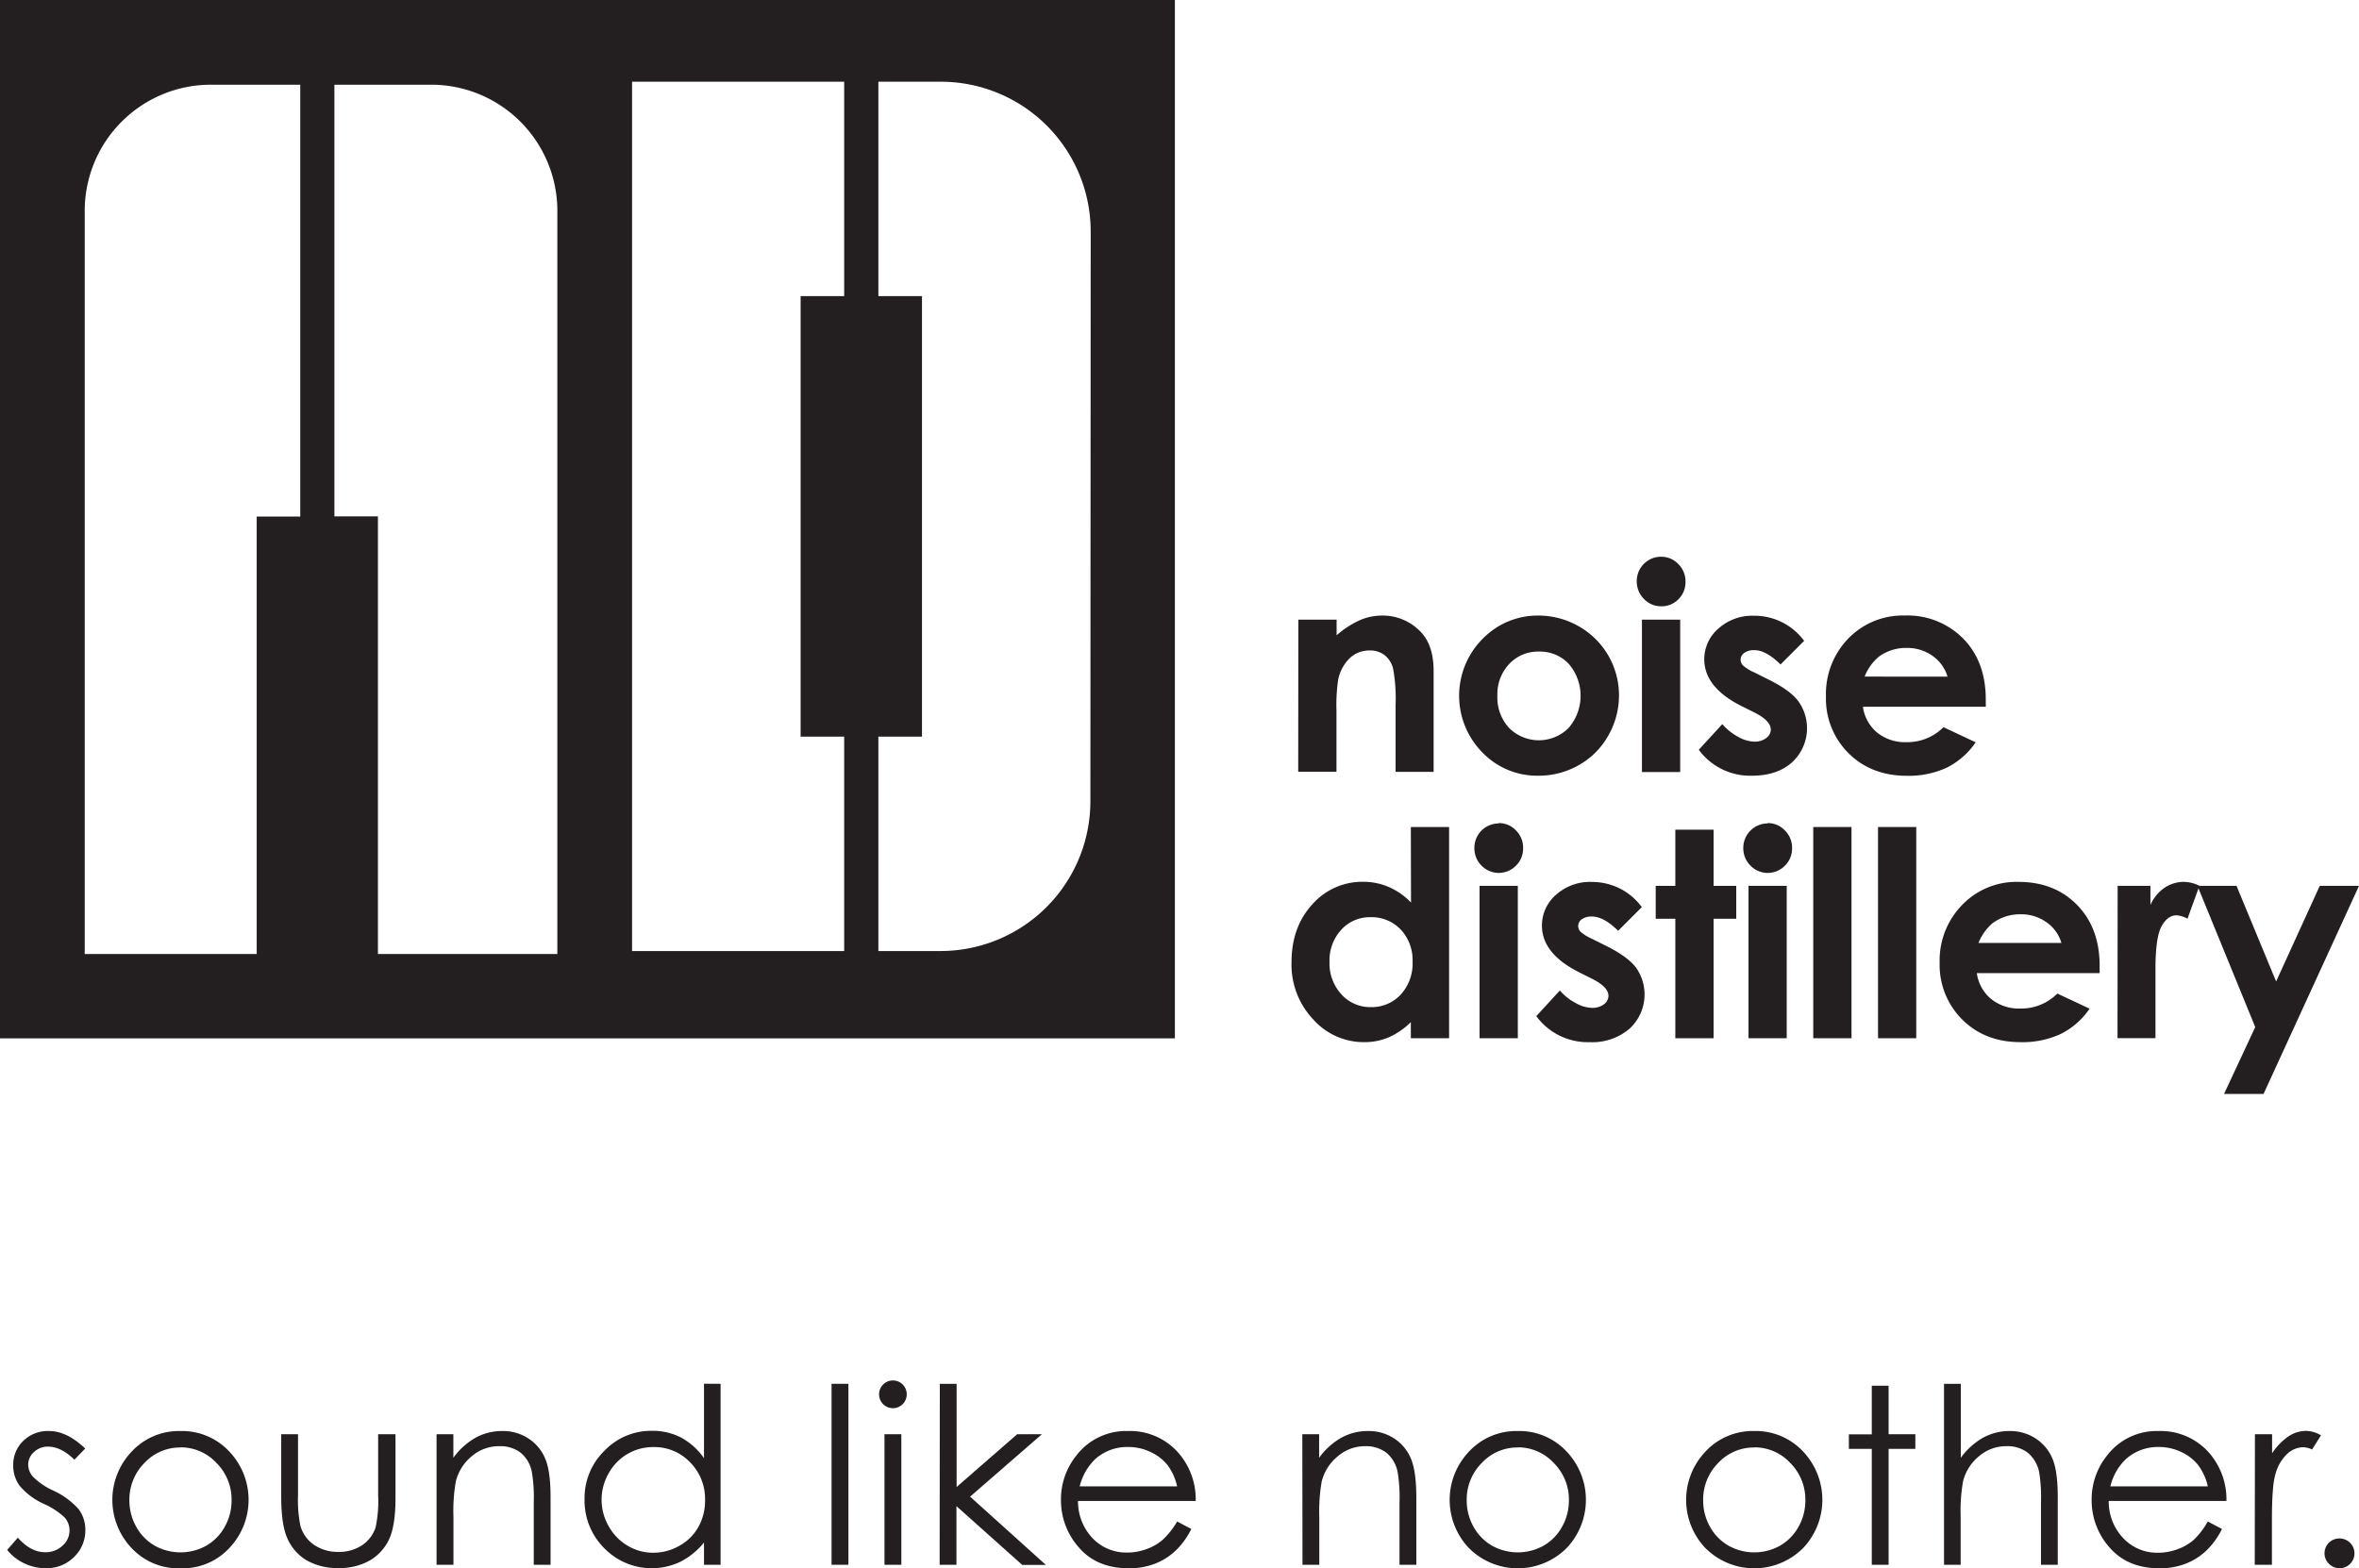 <svg id="Layer_1" data-name="Layer 1" xmlns="http://www.w3.org/2000/svg" viewBox="0 0 529.07 351.77"><defs><style>.cls-1{fill:#231f20;}</style></defs><title>noisedistillery-logowordmark+slogan-inverse-black</title><path class="cls-1" d="M291.19,139h8.58v3.51a21,21,0,0,1,5.29-3.43,12.77,12.77,0,0,1,4.84-1,11.76,11.76,0,0,1,8.63,3.55q3,3,3,8.93v22.58H313v-15a37.53,37.53,0,0,0-.55-8.12,5.52,5.52,0,0,0-1.91-3.06,5.36,5.36,0,0,0-3.37-1.05,6.35,6.35,0,0,0-4.47,1.74,9.31,9.31,0,0,0-2.58,4.82,38.64,38.64,0,0,0-.38,6.93v13.71h-8.58Z"/><path class="cls-1" d="M345,138.08a18.18,18.18,0,0,1,9.1,2.42,17.77,17.77,0,0,1,9,15.52,18,18,0,0,1-2.41,9,17.25,17.25,0,0,1-6.55,6.58A18.08,18.08,0,0,1,345,174a17,17,0,0,1-12.55-5.23,18.11,18.11,0,0,1,.68-26.06A17.14,17.14,0,0,1,345,138.08Zm.14,8.08a8.83,8.83,0,0,0-6.66,2.78,9.86,9.86,0,0,0-2.65,7.11,10.05,10.05,0,0,0,2.62,7.23,9.43,9.43,0,0,0,13.36,0,11,11,0,0,0,.05-14.34A8.86,8.86,0,0,0,345.1,146.16Z"/><path class="cls-1" d="M372.54,124.89a5.22,5.22,0,0,1,3.86,1.63,5.42,5.42,0,0,1,1.62,4,5.34,5.34,0,0,1-1.6,3.91A5.19,5.19,0,0,1,372.6,136a5.25,5.25,0,0,1-3.9-1.65,5.5,5.5,0,0,1-1.61-4,5.45,5.45,0,0,1,5.45-5.47ZM368.25,139h8.58v34.18h-8.58Z"/><path class="cls-1" d="M404.64,143.74l-5.31,5.31c-2.16-2.14-4.11-3.21-5.87-3.21a3.71,3.71,0,0,0-2.27.62,1.84,1.84,0,0,0-.81,1.52,1.89,1.89,0,0,0,.51,1.27,9.61,9.61,0,0,0,2.57,1.59l3.14,1.57c3.31,1.63,5.58,3.3,6.81,5A10.4,10.4,0,0,1,401.92,171q-3.35,3-9,3A14.26,14.26,0,0,1,381,168.18l5.28-5.75a12.32,12.32,0,0,0,3.54,2.85,7.84,7.84,0,0,0,3.6,1.08,4.27,4.27,0,0,0,2.73-.82,2.35,2.35,0,0,0,1-1.88q0-2-3.73-3.87l-2.9-1.44q-8.28-4.18-8.29-10.46A9.06,9.06,0,0,1,385.4,141a11.33,11.33,0,0,1,8-2.88,13.85,13.85,0,0,1,11.25,5.66Z"/><path class="cls-1" d="M445.37,158.54H417.81a9.15,9.15,0,0,0,3.19,5.79,10,10,0,0,0,6.61,2.15,11.46,11.46,0,0,0,8.27-3.36l7.22,3.39a17.09,17.09,0,0,1-6.47,5.68,20.3,20.3,0,0,1-8.95,1.83q-8,0-13.1-5.07a17.24,17.24,0,0,1-5.06-12.71,17.87,17.87,0,0,1,5-13,17,17,0,0,1,12.64-5.17,17.6,17.6,0,0,1,13.14,5.17q5.06,5.17,5.06,13.65Zm-8.58-6.76a8.71,8.71,0,0,0-3.35-4.65,9.77,9.77,0,0,0-5.81-1.79,10.25,10.25,0,0,0-6.29,2,11.17,11.17,0,0,0-3.15,4.43Z"/><path class="cls-1" d="M316.42,185.51H325v47.38h-8.58v-3.61a16.75,16.75,0,0,1-5,3.43,14,14,0,0,1-5.48,1.06,15.19,15.19,0,0,1-11.45-5.14,17.87,17.87,0,0,1-4.83-12.77q0-7.92,4.67-13a14.87,14.87,0,0,1,11.36-5.06,14.34,14.34,0,0,1,5.77,1.16,15.6,15.6,0,0,1,5,3.49Zm-9,20.23a8.64,8.64,0,0,0-6.61,2.82,10.13,10.13,0,0,0-2.63,7.21,10.23,10.23,0,0,0,2.68,7.29,8.68,8.68,0,0,0,6.59,2.85,8.83,8.83,0,0,0,6.7-2.81,10.28,10.28,0,0,0,2.66-7.36,10,10,0,0,0-2.66-7.23A9,9,0,0,0,307.41,205.74Z"/><path class="cls-1" d="M336.12,184.63a5.26,5.26,0,0,1,3.87,1.64,5.45,5.45,0,0,1,1.61,4,5.36,5.36,0,0,1-1.6,3.91,5.39,5.39,0,0,1-7.72,0,5.47,5.47,0,0,1-1.61-4,5.46,5.46,0,0,1,5.45-5.47Zm-4.29,14.08h8.58v34.18h-8.58Z"/><path class="cls-1" d="M368.22,203.48l-5.31,5.31c-2.16-2.14-4.12-3.2-5.88-3.2a3.7,3.7,0,0,0-2.26.61,1.87,1.87,0,0,0-.82,1.53,1.92,1.92,0,0,0,.52,1.27,10,10,0,0,0,2.56,1.58l3.14,1.57c3.31,1.64,5.59,3.3,6.82,5a10.42,10.42,0,0,1-1.49,13.57,12.82,12.82,0,0,1-9,3.05,14.27,14.27,0,0,1-11.94-5.84l5.28-5.75A12.11,12.11,0,0,0,353.4,225a7.88,7.88,0,0,0,3.6,1.08,4.35,4.35,0,0,0,2.74-.81,2.38,2.38,0,0,0,1-1.89q0-2-3.74-3.86l-2.89-1.45q-8.29-4.18-8.29-10.46A9.1,9.1,0,0,1,349,200.7a11.39,11.39,0,0,1,8-2.87,14,14,0,0,1,6.27,1.46A13.81,13.81,0,0,1,368.22,203.48Z"/><path class="cls-1" d="M375.74,186.11h8.58v12.6h5.08v7.38h-5.08v26.8h-8.58v-26.8h-4.4v-7.38h4.4Z"/><path class="cls-1" d="M396.43,184.63a5.23,5.23,0,0,1,3.87,1.64,5.42,5.42,0,0,1,1.62,4,5.36,5.36,0,0,1-1.6,3.91,5.39,5.39,0,0,1-7.72,0,5.48,5.48,0,0,1-1.62-4,5.48,5.48,0,0,1,5.45-5.47Zm-4.28,14.08h8.57v34.18h-8.57Z"/><path class="cls-1" d="M406.67,185.51h8.58v47.38h-8.58Z"/><path class="cls-1" d="M421.2,185.51h8.57v47.38H421.2Z"/><path class="cls-1" d="M470.91,218.28H443.36a9.15,9.15,0,0,0,3.19,5.8,10,10,0,0,0,6.61,2.15,11.43,11.43,0,0,0,8.26-3.36l7.23,3.39a17.06,17.06,0,0,1-6.47,5.67,20.35,20.35,0,0,1-9,1.84q-8,0-13.1-5.08a17.27,17.27,0,0,1-5.06-12.7,17.8,17.8,0,0,1,5.05-13,16.9,16.9,0,0,1,12.64-5.17q8.07,0,13.13,5.17t5.06,13.65Zm-8.58-6.76a8.54,8.54,0,0,0-3.35-4.64,9.67,9.67,0,0,0-5.8-1.79,10.34,10.34,0,0,0-6.3,2,11.34,11.34,0,0,0-3.15,4.43Z"/><path class="cls-1" d="M474.94,198.71h7.35V203a9.17,9.17,0,0,1,3.17-3.86,7.67,7.67,0,0,1,4.34-1.32,7.93,7.93,0,0,1,3.48.88l-2.67,7.38a5.93,5.93,0,0,0-2.48-.76c-1.32,0-2.43.82-3.34,2.46s-1.37,4.84-1.37,9.61l0,1.67v13.82h-8.51Z"/><path class="cls-1" d="M492.84,198.71h8.76l8.88,21.45,9.79-21.45h8.8l-21.41,46.68H498.8l7-15Z"/><path class="cls-1" d="M0,0V232.92H263.5V0ZM19,47.26A28.3,28.3,0,0,1,47.27,19H67.34v96.88H57.57V214H19ZM125,214H84.76V115.83H75V19H96.71A28.3,28.3,0,0,1,125,47.26ZM141.76,18.33h47.57V66.42h-9.77v98.82h9.77v48.09H141.76ZM244.55,179.71a33.62,33.62,0,0,1-33.62,33.62H197V165.24h9.78V66.42H197V18.33h14a33.62,33.62,0,0,1,33.62,33.61Z"/><path class="cls-1" d="M19.11,324.93l-2.42,2.5q-3-2.93-5.92-2.93a4.45,4.45,0,0,0-3.14,1.21,3.76,3.76,0,0,0-1.31,2.83,4.16,4.16,0,0,0,1.08,2.71,15.08,15.08,0,0,0,4.53,3.1,17.07,17.07,0,0,1,5.72,4.2,7.67,7.67,0,0,1,1.49,4.61,8.27,8.27,0,0,1-2.54,6.11,8.65,8.65,0,0,1-6.34,2.5,11,11,0,0,1-4.84-1.1,10.55,10.55,0,0,1-3.81-3L4,344.93c1.92,2.18,4,3.26,6.12,3.26A5.51,5.51,0,0,0,14,346.74a4.5,4.5,0,0,0,1.59-3.42,4.37,4.37,0,0,0-1.05-2.88,16.59,16.59,0,0,0-4.75-3.12,15.24,15.24,0,0,1-5.39-4.05,7.53,7.53,0,0,1-1.43-4.55,7.35,7.35,0,0,1,2.28-5.54A7.87,7.87,0,0,1,11,321Q15,321,19.11,324.93Z"/><path class="cls-1" d="M40.48,321a14.48,14.48,0,0,1,11.22,4.9,15.71,15.71,0,0,1-.23,21.31,14.33,14.33,0,0,1-11,4.59,14.39,14.39,0,0,1-11-4.59,15.7,15.7,0,0,1-.23-21.28A14.5,14.5,0,0,1,40.48,321Zm0,3.69a10.9,10.9,0,0,0-8.08,3.47,11.63,11.63,0,0,0-3.38,8.4,12,12,0,0,0,1.54,5.93,11,11,0,0,0,4.16,4.24,11.88,11.88,0,0,0,11.52,0,11,11,0,0,0,4.16-4.24,12,12,0,0,0,1.54-5.93,11.6,11.6,0,0,0-3.39-8.4A10.92,10.92,0,0,0,40.47,324.66Z"/><path class="cls-1" d="M63.07,321.72h3.77V335.4a29.08,29.08,0,0,0,.54,6.89,7.71,7.71,0,0,0,3.08,4.26,9.39,9.39,0,0,0,5.44,1.56,9.19,9.19,0,0,0,5.35-1.52,7.74,7.74,0,0,0,3-4,28.72,28.72,0,0,0,.56-7.19V321.72H88.7V336.1c0,4-.47,7.09-1.41,9.13A10.8,10.8,0,0,1,83,350a13.54,13.54,0,0,1-7.13,1.73A13.69,13.69,0,0,1,68.76,350a10.74,10.74,0,0,1-4.28-4.85q-1.41-3.1-1.41-9.36Z"/><path class="cls-1" d="M97.91,321.72h3.77V327a15.74,15.74,0,0,1,5-4.51,12.35,12.35,0,0,1,6-1.49,10.4,10.4,0,0,1,5.83,1.67,9.91,9.91,0,0,1,3.76,4.5q1.22,2.82,1.21,8.8V351h-3.77V337a34.5,34.5,0,0,0-.42-6.76,7.4,7.4,0,0,0-2.51-4.37,7.6,7.6,0,0,0-4.85-1.47,9.36,9.36,0,0,0-6.13,2.26,10.6,10.6,0,0,0-3.56,5.61,38.09,38.09,0,0,0-.54,8V351H97.91Z"/><path class="cls-1" d="M161.61,310.41V351h-3.72v-5a16.19,16.19,0,0,1-5.31,4.33,14.87,14.87,0,0,1-17.07-3.06,15.09,15.09,0,0,1-4.41-11,14.83,14.83,0,0,1,4.44-10.82,14.5,14.5,0,0,1,10.69-4.5,13.89,13.89,0,0,1,6.54,1.53,14.93,14.93,0,0,1,5.12,4.61v-16.7ZM146.55,324.6a11.35,11.35,0,0,0-10.05,5.9,11.89,11.89,0,0,0,0,11.83,11.58,11.58,0,0,0,4.27,4.4,11.09,11.09,0,0,0,5.74,1.57,11.75,11.75,0,0,0,5.86-1.56,10.87,10.87,0,0,0,4.26-4.22,12,12,0,0,0,1.5-6,11.67,11.67,0,0,0-3.35-8.5A11.08,11.08,0,0,0,146.55,324.6Z"/><path class="cls-1" d="M186.5,310.41h3.78V351H186.5Z"/><path class="cls-1" d="M200.25,309.66a3,3,0,0,1,2.2.91,3.07,3.07,0,0,1,.91,2.21,3.1,3.1,0,0,1-6.2,0,3.07,3.07,0,0,1,.91-2.21A3,3,0,0,1,200.25,309.66Zm-1.88,12.06h3.78V351h-3.78Z"/><path class="cls-1" d="M210.78,310.41h3.77v23.14l13.58-11.83h5.54l-16.1,14,17,15.32h-5.3l-14.76-13.19V351h-3.77Z"/><path class="cls-1" d="M264,341.3l3.18,1.67a17.22,17.22,0,0,1-3.61,4.95,14.22,14.22,0,0,1-4.61,2.87,16,16,0,0,1-5.8,1q-7.17,0-11.21-4.69a15.91,15.91,0,0,1-4-10.63,15.65,15.65,0,0,1,3.42-9.93A14,14,0,0,1,252.93,321a14.42,14.42,0,0,1,12,5.68,15.84,15.84,0,0,1,3.24,10H241.77A12,12,0,0,0,245,345a10.42,10.42,0,0,0,7.79,3.26,12.48,12.48,0,0,0,4.35-.78,11.06,11.06,0,0,0,3.6-2.06A17.66,17.66,0,0,0,264,341.3Zm0-7.89a12.46,12.46,0,0,0-2.19-4.82,10.58,10.58,0,0,0-3.82-2.91,11.64,11.64,0,0,0-5-1.1,10.74,10.74,0,0,0-7.41,2.77,12.63,12.63,0,0,0-3.43,6.06Z"/><path class="cls-1" d="M292.08,321.72h3.77V327a15.84,15.84,0,0,1,5-4.51,12.36,12.36,0,0,1,6-1.49,10.42,10.42,0,0,1,5.83,1.67,9.89,9.89,0,0,1,3.75,4.5q1.21,2.82,1.22,8.8V351h-3.77V337a34.5,34.5,0,0,0-.42-6.76,7.46,7.46,0,0,0-2.52-4.37,7.57,7.57,0,0,0-4.84-1.47A9.32,9.32,0,0,0,300,326.7a10.56,10.56,0,0,0-3.57,5.61,38.82,38.82,0,0,0-.54,8V351h-3.77Z"/><path class="cls-1" d="M340.41,321a14.48,14.48,0,0,1,11.22,4.9,15.71,15.71,0,0,1-.23,21.31,15.49,15.49,0,0,1-22,0,15.7,15.7,0,0,1-.23-21.28A14.5,14.5,0,0,1,340.41,321Zm0,3.69a10.88,10.88,0,0,0-8.08,3.47,11.63,11.63,0,0,0-3.38,8.4,12,12,0,0,0,1.54,5.93,11,11,0,0,0,4.16,4.24,11.88,11.88,0,0,0,11.52,0,11,11,0,0,0,4.16-4.24,12,12,0,0,0,1.54-5.93,11.57,11.57,0,0,0-3.4-8.4A10.89,10.89,0,0,0,340.4,324.66Z"/><path class="cls-1" d="M393.44,321a14.51,14.51,0,0,1,11.23,4.9,15.74,15.74,0,0,1-.23,21.31,15.49,15.49,0,0,1-22,0,15.68,15.68,0,0,1-.23-21.28A14.46,14.46,0,0,1,393.44,321Zm0,3.69a10.9,10.9,0,0,0-8.08,3.47,11.63,11.63,0,0,0-3.38,8.4,12,12,0,0,0,1.54,5.93,11,11,0,0,0,4.17,4.24,11.86,11.86,0,0,0,11.51,0,11,11,0,0,0,4.16-4.24,11.9,11.9,0,0,0,1.54-5.93,11.6,11.6,0,0,0-3.39-8.4A10.91,10.91,0,0,0,393.43,324.66Z"/><path class="cls-1" d="M419.8,310.84h3.77v10.88h6V325h-6v26H419.8V325h-5.14v-3.26h5.14Z"/><path class="cls-1" d="M436,310.41h3.77V327a15.93,15.93,0,0,1,5-4.51,12.29,12.29,0,0,1,5.94-1.49,10.43,10.43,0,0,1,5.84,1.67,10,10,0,0,1,3.75,4.48q1.22,2.82,1.21,8.82V351h-3.76V337a35.62,35.62,0,0,0-.41-6.76,7.7,7.7,0,0,0-2.55-4.37,7.52,7.52,0,0,0-4.83-1.47,9.31,9.31,0,0,0-6.12,2.26,10.56,10.56,0,0,0-3.57,5.61,38.55,38.55,0,0,0-.54,8V351H436Z"/><path class="cls-1" d="M495.16,341.3l3.18,1.67a17.41,17.41,0,0,1-3.61,4.95,14.33,14.33,0,0,1-4.61,2.87,16,16,0,0,1-5.8,1q-7.17,0-11.21-4.69a15.86,15.86,0,0,1-4-10.63,15.65,15.65,0,0,1,3.42-9.93A14,14,0,0,1,484.1,321a14.44,14.44,0,0,1,12,5.68,15.9,15.9,0,0,1,3.24,10H472.94a11.91,11.91,0,0,0,3.27,8.37A10.4,10.4,0,0,0,484,348.3a12.48,12.48,0,0,0,4.35-.78,11.27,11.27,0,0,0,3.6-2.06A17.66,17.66,0,0,0,495.16,341.3Zm0-7.89a12.47,12.47,0,0,0-2.2-4.82,10.45,10.45,0,0,0-3.81-2.91,11.64,11.64,0,0,0-5-1.1,10.75,10.75,0,0,0-7.42,2.77,12.54,12.54,0,0,0-3.42,6.06Z"/><path class="cls-1" d="M505.73,321.72h3.85V326a13.63,13.63,0,0,1,3.64-3.78,7.19,7.19,0,0,1,4-1.25,6.78,6.78,0,0,1,3.33,1l-2,3.17a5.24,5.24,0,0,0-2-.51,5.47,5.47,0,0,0-3.64,1.55,9.73,9.73,0,0,0-2.66,4.81q-.71,2.5-.71,10.12V351h-3.85Z"/><path class="cls-1" d="M524.69,345.1a3.34,3.34,0,1,1-2.35,5.69,3.25,3.25,0,0,1-1-2.36,3.31,3.31,0,0,1,3.32-3.33Z"/></svg>